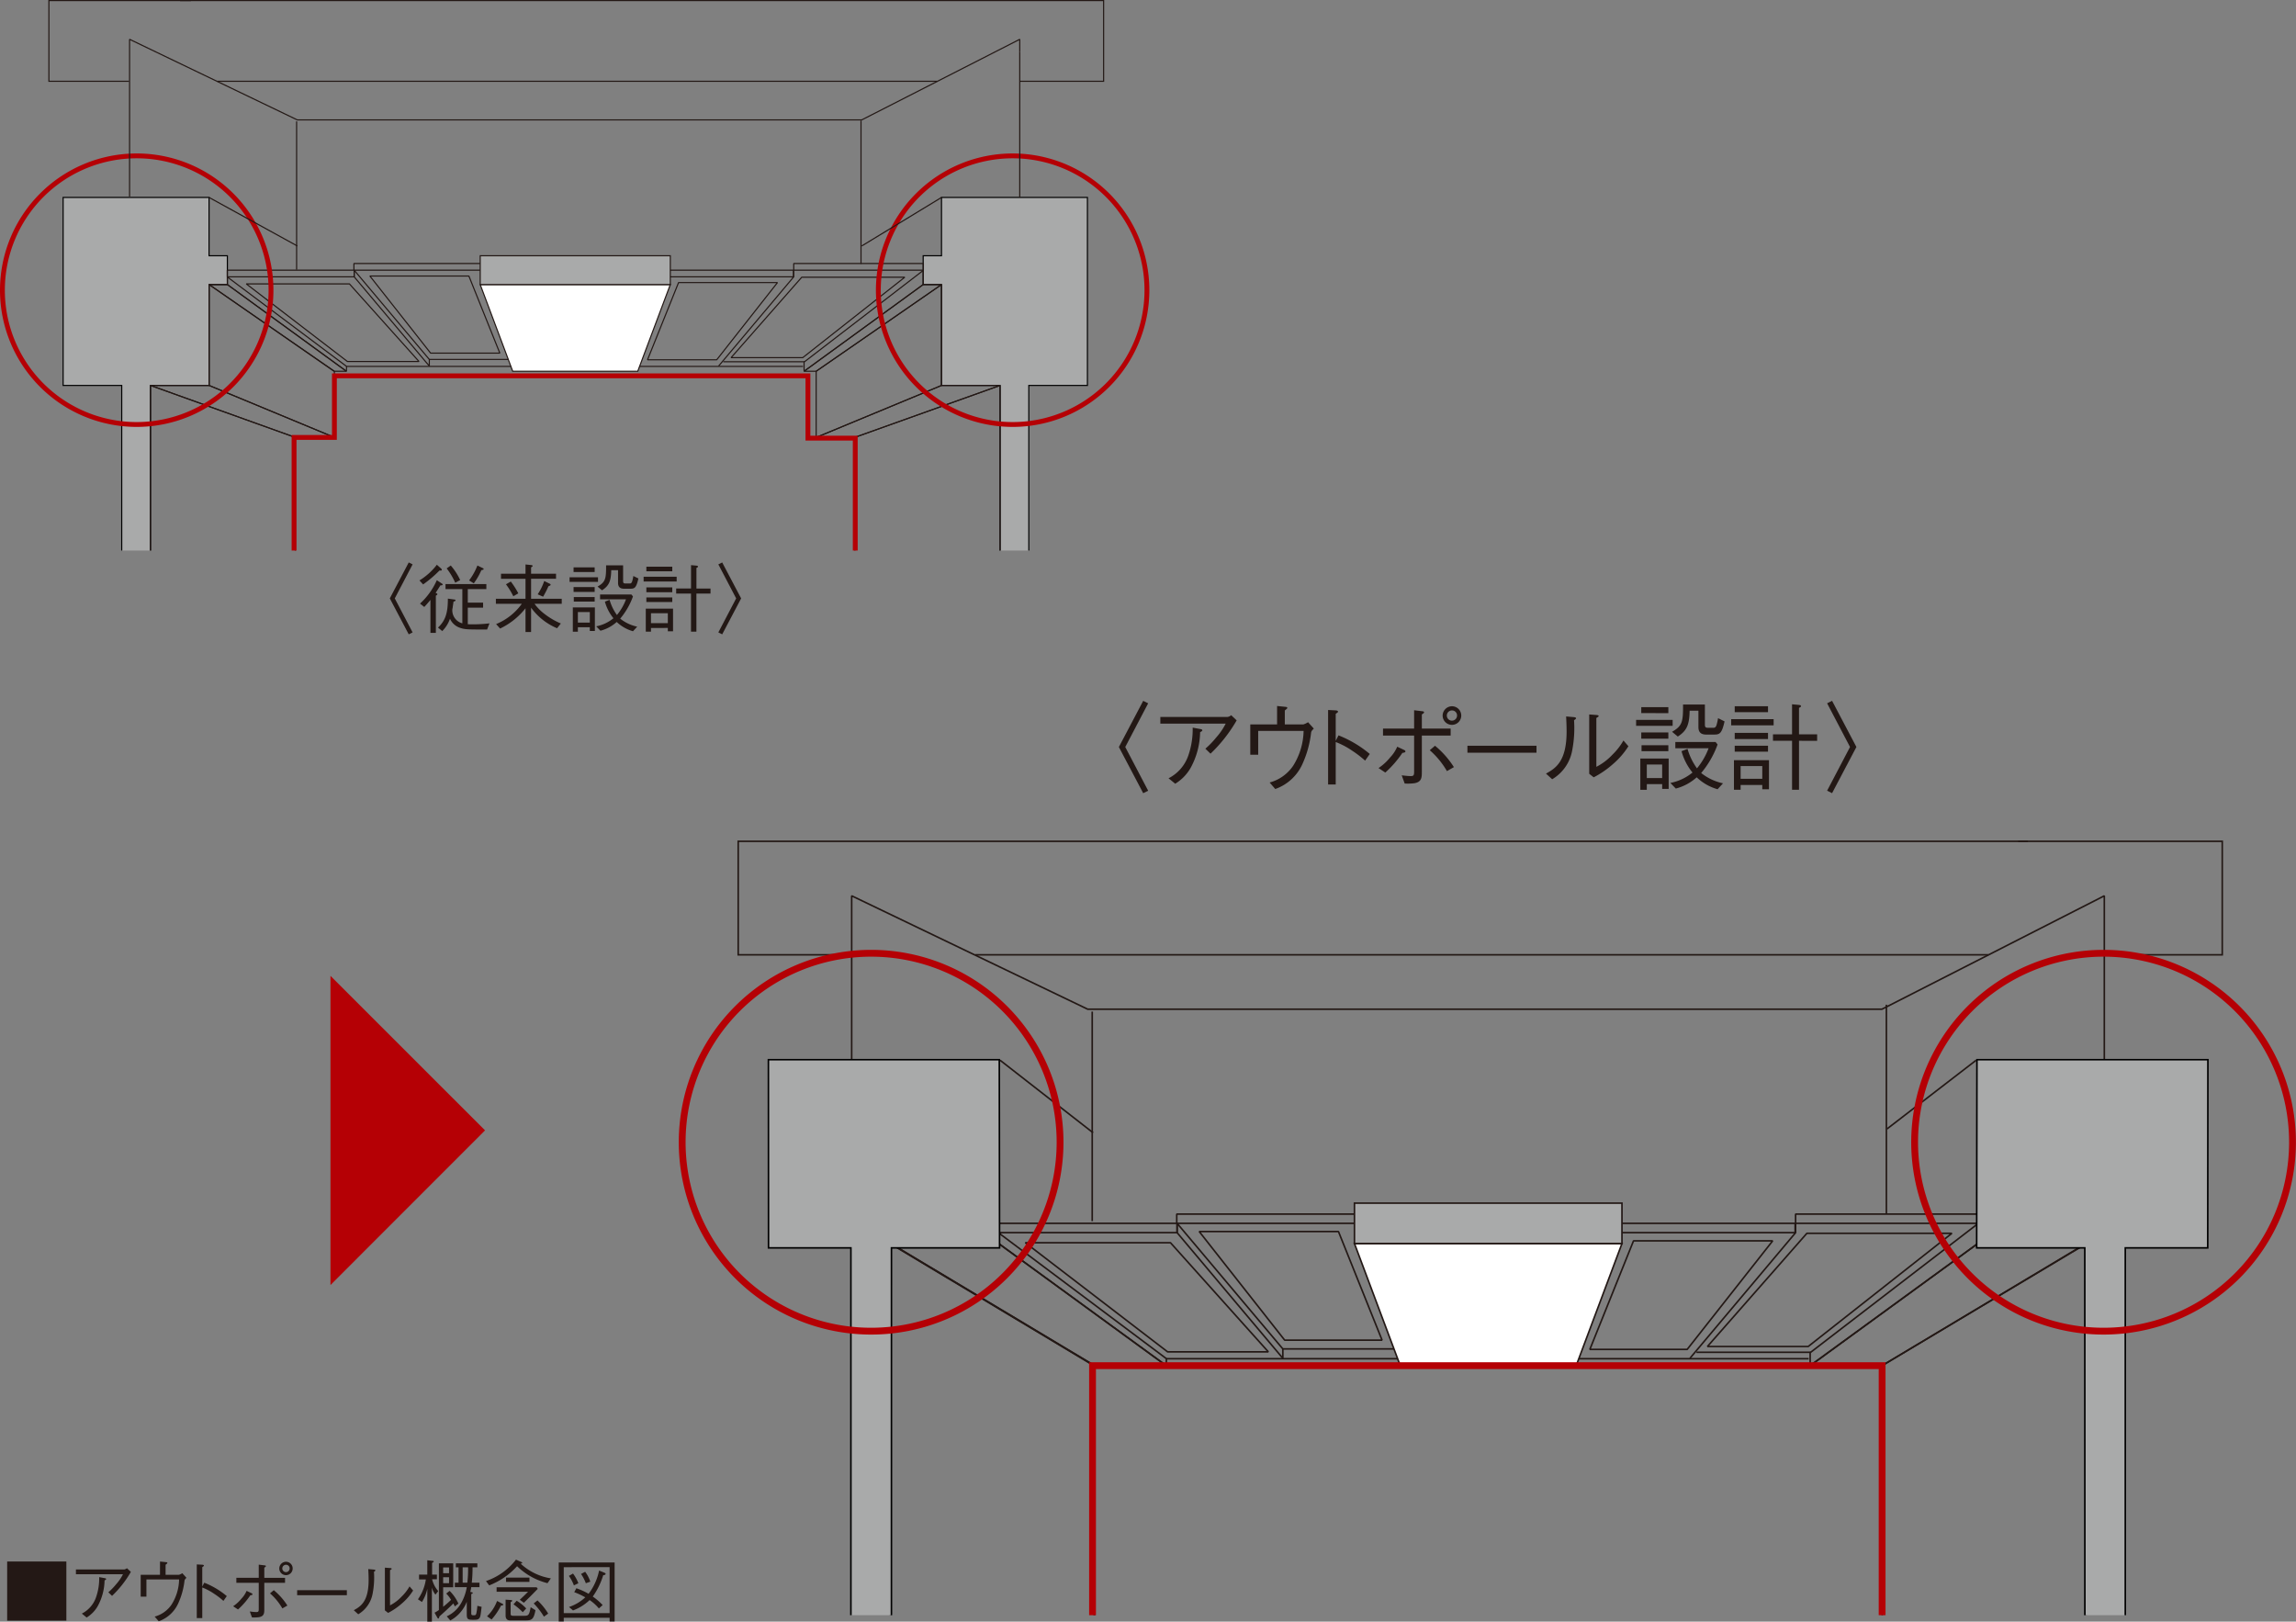 <svg xmlns="http://www.w3.org/2000/svg" viewBox="0 0 401.019 283.215"><rect x="0" y="0" width="401.019" height="283.215" fill="#808080" stroke="none"/><g id="レイヤー_2" data-name="レイヤー 2"><g id="レイヤー_1-2" data-name="レイヤー 1"><path d="M11.59,272.709v10.338H1.251V272.709Z" style="fill:#231815"/><path d="M13.262,274.939V274.1h8.467a1.027,1.027,0,0,0,.445-.216l.683.648a18.6,18.6,0,0,1-3.286,4.186l-.647-.624a11.075,11.075,0,0,0,1.354-1.4,7.983,7.983,0,0,0,1.2-1.751Zm1.032,6.872a5.032,5.032,0,0,0,2.482-2.854,10.04,10.04,0,0,0,.552-3.514l1.031.193c.12.023.181.083.181.143s-.025.1-.277.24a9.68,9.68,0,0,1-1.2,4.5,5.57,5.57,0,0,1-1.931,1.979Z" style="fill:#231815"/><path d="M27.949,272.721l.947.095c.228.025.336.036.336.145,0,.072-.036.095-.311.323v1.751h2.338a2.682,2.682,0,0,0,.587-.275l.72.8c-.288.288-.3.348-.336.468a13.05,13.05,0,0,1-1.115,4.029,5.866,5.866,0,0,1-3.394,3.095l-.708-.815a5.207,5.207,0,0,0,2.951-2.1,8.539,8.539,0,0,0,1.319-4.39H25.574v3h-1v-3.814h3.37Z" style="fill:#231815"/><path d="M35.676,276.415a14.265,14.265,0,0,1,3.934,2.339l-.588.839a13.147,13.147,0,0,0-1.643-1.259,9.9,9.9,0,0,0-2.051-1.08v5.338h-.959v-9.368l.911.048c.061,0,.336.012.336.168,0,.073-.1.132-.288.264V277.1Z" style="fill:#231815"/><path d="M40.719,280.528a6.534,6.534,0,0,0,1.463-1.343,4.526,4.526,0,0,0,.888-1.343l.863.408c.061.023.168.1.168.18,0,.143-.216.167-.384.192a13.335,13.335,0,0,1-2.146,2.47Zm4.474-4.09h-3.91v-.875h3.91v-2.3l.983.12c.168.011.264.048.264.132s-.024.107-.276.275v1.775h3.622v.875H46.164V281c0,.731-.024,1.283-.947,1.439a6.836,6.836,0,0,1-1.211.037l-.373-1.032c.228.024.756.1,1.14.1.323,0,.42-.084.42-.5Zm2.626,1.284a11.33,11.33,0,0,1,2.375,2.686l-.876.5a10.309,10.309,0,0,0-2.158-2.626Zm.96-3.8a1.184,1.184,0,0,1,1.188-1.163,1.17,1.17,0,1,1-1.188,1.163Zm1.811,0a.622.622,0,0,0-.623-.636.642.642,0,1,0,.623.636Z" style="fill:#231815"/><path d="M51.9,278.6v-.875h8.683v.875Z" style="fill:#231815"/><path d="M61.792,281.224c1.211-.671,2.591-1.523,2.591-5.289,0-.732-.037-1.439-.061-1.895l.983.084c.048.012.264.024.264.143,0,.061-.023.084-.252.252a14.634,14.634,0,0,1-.227,3.767,5.288,5.288,0,0,1-2.519,3.645Zm5.432-7.436.96.072c.12.012.228.048.228.12s-.036.1-.288.252v6.141a7.386,7.386,0,0,0,2.027-1.535,7.981,7.981,0,0,0,1.379-1.776l.624.72a9.843,9.843,0,0,1-1.955,2.255,11.737,11.737,0,0,1-2.411,1.655l-.564-.444Z" style="fill:#231815"/><path d="M76.058,278.5a3.043,3.043,0,0,1-.624-1.248v5.961h-.8v-5.721a7.086,7.086,0,0,1-.936,2.291l-.7-.468a8.1,8.1,0,0,0,1.38-3.466H73.192V275h1.44v-2.5l.911.1c.156.013.215.048.215.109,0,.1-.095.143-.288.24V275h.84v.815h-.84a4.871,4.871,0,0,0,1.068,2.063Zm3.382,2.062c-.191-.4-.191-.4-.251-.527-1.019,1.019-1.871,1.763-2.447,2.278-.024.145-.06.361-.192.361-.06,0-.108-.049-.167-.157l-.481-.863a5.947,5.947,0,0,0,.756-.468v-8.155h2.5v4.186H77.4v3.406a16.641,16.641,0,0,0,1.379-1.212,5.405,5.405,0,0,0-.84-1.1l.588-.467a7.161,7.161,0,0,1,1.535,2.218Zm-1.007-6.812H77.4v1.008h1.031Zm0,1.716H77.4V276.5h1.031Zm5.325,7.1c-.192.312-.587.324-.971.324h-.312c-.78,0-.948-.156-.948-.948v-2.194a6.389,6.389,0,0,1-1.451,2.207,5.922,5.922,0,0,1-1.427,1.056l-.624-.72a5.544,5.544,0,0,0,2.447-2.184,8.408,8.408,0,0,0,1.055-2.914H79.44v-.779h.649v-2.687h-.468v-.695h3.754v.695h-.84a23.971,23.971,0,0,1-.132,2.687h1.343v.779H82.307a8.333,8.333,0,0,1-.168.827l.3.073c.071.011.132.036.132.108,0,.107-.12.155-.264.2v3.334c0,.348.108.371.455.371.193,0,.325,0,.42-.275a8.824,8.824,0,0,0,.193-1.379l.743.18C83.95,282.063,83.914,282.327,83.758,282.567Zm-2.951-8.839v2.687h.817a19.923,19.923,0,0,0,.132-2.687Z" style="fill:#231815"/><path d="M95.627,276.5a11.778,11.778,0,0,1-5.314-2.963,12.878,12.878,0,0,1-4.869,3.347l-.563-.756a11.113,11.113,0,0,0,5.24-3.742l.924.408c.036.012.168.072.168.156,0,.107-.168.119-.288.132a10.105,10.105,0,0,0,5.289,2.578ZM87.5,280.421a11.089,11.089,0,0,1-1.644,2.423l-.791-.565a7.013,7.013,0,0,0,1.751-2.674l.947.492c.073.036.144.072.144.144C87.9,280.373,87.627,280.408,87.5,280.421Zm4.006-.5-.72-.528c.743-.683,1.176-1.127,1.451-1.4h-5.5v-.78h6.992l.192.276C92.868,278.573,92.484,278.97,91.5,279.917ZM91.728,283H89.09c-.54,0-.78-.323-.78-.839v-2.783l.876.06c.156.012.276.036.276.119,0,.121-.193.217-.276.265v1.931c0,.359.06.443.5.443H91.56c.756,0,.876-.132,1.128-1.5l.839.528C93.2,282.879,92.868,283,91.728,283Zm-3.345-6.729v-.743h4.089v.743Zm2.925,5.3a12.238,12.238,0,0,0-1.619-1.38l.552-.623a7.892,7.892,0,0,1,1.667,1.343Zm3.695.779a12.3,12.3,0,0,0-1.787-2.314l.659-.528a10.844,10.844,0,0,1,1.871,2.3Z" style="fill:#231815"/><path d="M97.588,272.889h9.762v10.3h-.875v-.647H98.464v.647h-.876Zm.876.815v8.023h8.011V273.7Zm1.619,1.115a6.875,6.875,0,0,1,.935,1.692l-.78.372a6.988,6.988,0,0,0-.875-1.656Zm-.7,5.841a7.823,7.823,0,0,0,2.843-1.69,13.525,13.525,0,0,0-1.93-.9l.371-.683a11.456,11.456,0,0,1,2.134.97,9.947,9.947,0,0,0,1.836-4.065l.911.372c.1.048.228.107.228.216,0,.179-.312.216-.42.227a12.916,12.916,0,0,1-1.822,3.731,10.25,10.25,0,0,1,1.726,1.486l-.659.588a7.827,7.827,0,0,0-1.619-1.463,8.45,8.45,0,0,1-2.9,1.811Zm2.819-6.152a5.836,5.836,0,0,1,.9,1.727l-.78.276a7.508,7.508,0,0,0-.839-1.62Z" style="fill:#231815"/><polyline points="22.549 14.195 8.543 14.195 8.543 0.098 33.337 0.098" style="fill:none;stroke:#231815;stroke-width:0.197px"/><line x1="163.735" y1="14.195" x2="37.965" y2="14.195" style="fill:none;stroke:#231815;stroke-width:0.197px"/><polyline points="31.454 0.098 192.757 0.098 192.757 14.195 178.092 14.195" style="fill:none;stroke:#231815;stroke-width:0.197px"/><polyline points="26.284 96.152 26.284 67.317 36.525 67.317 36.525 49.698 39.713 49.698 39.713 44.666 36.512 44.666 36.512 34.482 11.024 34.482 11.024 67.317 21.261 67.317 21.261 96.152" style="fill:#a9aaaa;stroke:#000;stroke-miterlimit:2;stroke-width:0.196px"/><polyline points="174.675 96.152 174.675 67.317 164.442 67.317 164.442 49.698 161.241 49.698 161.241 44.666 164.442 44.666 164.442 34.482 189.929 34.482 189.929 67.317 179.693 67.317 179.693 96.152" style="fill:#a9aaaa;stroke:#000;stroke-miterlimit:2;stroke-width:0.196px"/><rect x="39.691" y="47.186" width="22.169" height="1.158" style="fill:none;stroke:#231815;stroke-linejoin:bevel;stroke-width:0.197px"/><rect x="61.817" y="46.019" width="22.642" height="1.167" style="fill:none;stroke:#231815;stroke-linejoin:bevel;stroke-width:0.197px"/><polygon points="61.86 47.186 74.985 62.775 74.985 63.933 61.86 48.344 61.86 47.186" style="fill:none;stroke:#231815;stroke-linejoin:bevel;stroke-width:0.197px"/><polygon points="58.407 76.395 36.525 67.317 26.284 67.317 51.576 76.395 58.407 76.395" style="fill:none;stroke:#231815;stroke-linejoin:bevel;stroke-width:0.197px"/><polyline points="26.284 96.152 26.284 67.317 51.576 76.395 51.576 96.152" style="fill:none;stroke:#231815;stroke-linejoin:bevel;stroke-width:0.197px"/><polygon points="58.407 76.395 36.525 67.317 36.525 49.698 58.407 64.888 58.407 76.395" style="fill:none;stroke:#231815;stroke-linejoin:bevel;stroke-width:0.197px"/><polygon points="60.507 64.84 39.713 49.698 36.525 49.698 58.407 64.84 60.507 64.84" style="fill:none;stroke:#231815;stroke-linejoin:bevel;stroke-width:0.197px"/><polygon points="60.507 64.84 39.713 49.698 39.704 48.37 60.533 63.994 60.507 64.84" style="fill:none;stroke:#231815;stroke-linejoin:bevel;stroke-width:0.197px"/><polygon points="142.551 76.395 164.442 67.317 174.675 67.317 149.27 76.395 142.551 76.395" style="fill:none;stroke:#231815;stroke-linejoin:bevel;stroke-width:0.197px"/><polyline points="174.675 96.152 174.675 67.317 149.313 76.386 149.313 96.152" style="fill:none;stroke:#231815;stroke-linejoin:bevel;stroke-width:0.197px"/><polygon points="142.551 76.395 164.442 67.317 164.442 49.698 142.551 64.84 142.551 76.395" style="fill:none;stroke:#231815;stroke-linejoin:bevel;stroke-width:0.197px"/><polygon points="140.439 64.84 161.241 49.698 164.442 49.698 142.551 64.84 140.439 64.84" style="fill:none;stroke:#231815;stroke-linejoin:bevel;stroke-width:0.197px"/><polygon points="140.439 64.84 161.241 49.698 161.25 47.23 140.439 63.239 140.439 64.84" style="fill:none;stroke:#231815;stroke-linejoin:bevel;stroke-width:0.197px"/><line x1="60.533" y1="63.994" x2="140.256" y2="63.994" style="fill:none;stroke:#231815;stroke-linejoin:bevel;stroke-width:0.197px"/><polygon points="111.39 64.84 89.551 64.84 83.873 49.698 117.077 49.698 111.39 64.84" style="fill:#fff;stroke:#231815;stroke-width:0.197px"/><polygon points="43.018 49.581 61.032 49.581 73.181 63.135 60.676 63.135 43.018 49.581" style="fill:none;stroke:#231815;stroke-linejoin:bevel;stroke-width:0.197px"/><polygon points="64.601 48.206 81.895 48.206 87.3 61.673 75.211 61.673 64.601 48.206" style="fill:none;stroke:#231815;stroke-linejoin:bevel;stroke-width:0.197px"/><rect x="138.634" y="46.019" width="22.642" height="1.167" style="fill:none;stroke:#231815;stroke-linejoin:bevel;stroke-width:0.197px"/><rect x="115.936" y="47.186" width="22.642" height="1.158" style="fill:none;stroke:#231815;stroke-linejoin:bevel;stroke-width:0.197px"/><polyline points="125.509 63.933 138.634 48.344 138.634 47.186" style="fill:none;stroke:#231815;stroke-linejoin:bevel;stroke-width:0.197px"/><polygon points="158.031 48.414 140.035 48.414 127.69 62.463 140.204 62.463 158.031 48.414" style="fill:none;stroke:#231815;stroke-linejoin:bevel;stroke-width:0.197px"/><polygon points="135.793 49.351 118.517 49.351 113.095 62.836 125.183 62.836 135.793 49.351" style="fill:none;stroke:#231815;stroke-linejoin:bevel;stroke-width:0.197px"/><line x1="74.985" y1="62.775" x2="88.787" y2="62.775" style="fill:none;stroke:#231815;stroke-linejoin:bevel;stroke-width:0.197px"/><line x1="126.324" y1="63.179" x2="140.508" y2="63.179" style="fill:none;stroke:#231815;stroke-linejoin:bevel;stroke-width:0.197px"/><path d="M23.872,74.135A23.455,23.455,0,1,0,.424,50.682,23.446,23.446,0,0,0,23.872,74.135Z" style="fill:none;stroke:#b50005;stroke-width:0.847px"/><path d="M176.865,74.135a23.455,23.455,0,1,0-23.453-23.453A23.459,23.459,0,0,0,176.865,74.135Z" style="fill:none;stroke:#b50005;stroke-width:0.847px"/><line x1="51.806" y1="47.104" x2="51.806" y2="21.192" style="fill:none;stroke:#231815;stroke-linejoin:bevel;stroke-width:0.197px"/><line x1="150.384" y1="46.08" x2="150.384" y2="21.057" style="fill:none;stroke:#231815;stroke-linejoin:bevel;stroke-width:0.197px"/><line x1="178.11" y1="9.107" x2="178.11" y2="34.456" style="fill:none;stroke:#231815;stroke-linejoin:bevel;stroke-width:0.197px"/><polyline points="22.632 34.343 22.632 6.865 51.927 20.94 150.51 20.94 178.11 6.865 178.11 9.107" style="fill:none;stroke:#231815;stroke-linejoin:bevel;stroke-width:0.197px"/><line x1="150.51" y1="42.957" x2="164.442" y2="34.482" style="fill:none;stroke:#231815;stroke-linejoin:bevel;stroke-width:0.197px"/><line x1="36.512" y1="34.482" x2="51.927" y2="42.957" style="fill:none;stroke:#231815;stroke-linejoin:bevel;stroke-width:0.197px"/><polyline points="51.359 96.152 51.359 76.395 58.407 76.395 58.407 65.638 141.115 65.638 141.115 76.521 149.378 76.521 149.378 96.152" style="fill:none;stroke:#b50005;stroke-width:0.847px"/><rect x="83.873" y="44.666" width="33.204" height="5.032" style="fill:#a9aaaa;stroke:#231815;stroke-width:0.197px"/><polygon points="57.721 170.434 84.718 197.418 57.721 224.428 57.721 170.434" style="fill:#b50005"/><path d="M71.39,98.231l.675.337-3.113,5.941,3.113,5.94-.675.337-3.307-6.277Z" style="fill:#231815"/><path d="M73.261,101.37A11.064,11.064,0,0,0,76.3,98.634l.765.673a.359.359,0,0,1,.1.2c0,.155-.142.142-.415.142A20.644,20.644,0,0,1,73.9,102.07Zm.1,4.047a12.142,12.142,0,0,0,2.932-4.086l.868.571c.13.077.156.129.156.182,0,.129-.182.155-.4.155-.4.649-.545.869-.83,1.3.22.1.311.155.311.246s-.207.208-.272.247v6.5h-.947v-5.759c-.208.259-.6.726-1.076,1.232Zm3.139,4.189c1.349-1.259,1.725-2.659,1.725-5.058l1.115.155c.117.014.234.065.234.143,0,.1-.143.156-.363.234-.039.271-.13.855-.156,1.089a1.813,1.813,0,0,0-.052.26,2.364,2.364,0,0,0,1.751,2.438v-5.979H77.814v-.882h7.133v.882H81.705v2.36h2.672v.882H81.705v2.892a24.188,24.188,0,0,0,3.787-.155l-.415,1.076c-3.281,0-3.826,0-4.617-.26a2.95,2.95,0,0,1-1.868-1.621,5.6,5.6,0,0,1-1.349,2.154Zm2.231-10.842a10.965,10.965,0,0,1,1.647,2.542l-.869.466a12.033,12.033,0,0,0-1.491-2.5Zm3.2,2.606a10.644,10.644,0,0,0,1.453-2.606l.934.453c.065.026.156.078.156.156,0,.116-.13.155-.4.207a11.654,11.654,0,0,1-1.322,2.3Z" style="fill:#231815"/><path d="M93.368,105.456a8.235,8.235,0,0,0,1.854,1.854,12.5,12.5,0,0,0,2.737,1.582l-.661.83a10.742,10.742,0,0,1-4.54-3.592v4.255h-.973v-4.151a12.477,12.477,0,0,1-4.436,3.54l-.7-.778a10.368,10.368,0,0,0,4.488-3.54H86.61v-.882h5.175v-3.489h-4.28V100.2h4.28V98.582l.96.1c.234.026.285.091.285.156,0,.1-.142.181-.272.247V100.2h4.358v.882H92.758v3.489h5.356v.882Zm-3.71-1.323a14.194,14.194,0,0,0-1.284-2.088l.843-.481a13.857,13.857,0,0,1,1.31,2.063Zm6.135-1.751a15.509,15.509,0,0,1-.934,1.829l-.947-.415a9.841,9.841,0,0,0,1.142-2.323l.947.467c.064.027.168.078.168.182S96.052,102.3,95.793,102.382Z" style="fill:#231815"/><path d="M99.48,100.825h4.967v.8H99.48Zm1.452,9.507h-.882v-4.254H103.9V110.2h-.883v-.648h-2.088ZM100.18,99.9v-.816h3.683V99.9Zm0,2.633h3.683v.844H100.18Zm.039,1.738h3.644v.8h-3.644Zm2.8,2.62h-2.088v1.842h2.088Zm1.79-3.061h5.474l.272.338a12.72,12.72,0,0,1-2.231,3.878,7.131,7.131,0,0,0,2.97,1.4l-.739.8a6.773,6.773,0,0,1-2.84-1.621,6.788,6.788,0,0,1-2.841,1.53l-.739-.766a6.762,6.762,0,0,0,3.009-1.414,7.778,7.778,0,0,1-1.491-2.9l.816-.312a8.5,8.5,0,0,0,1.285,2.646,9.519,9.519,0,0,0,1.582-2.736H104.81Zm6.693-2.8c-.376,1.66-.661,1.79-1.427,1.79H109c-.545,0-1.051-.182-1.051-1.012V99.58h-1.193c-.039,1.854-.337,2.7-1.608,3.515l-.779-.649c1.4-.8,1.5-1.361,1.492-3.709h2.97v2.7c0,.39.091.468.467.468h.713c.247,0,.351-.2.415-.415a7.708,7.708,0,0,0,.195-.895Z" style="fill:#231815"/><path d="M112.414,101.564v-.842h5.772v.842Zm4.228,8.691v-.584H113.7v.648h-.908V106.3h4.76v3.956Zm-3.748-10.481v-.8h4.526v.8Zm0,3.658v-.842h4.526v.842Zm0,1.712v-.8h4.526v.8Zm3.748,1.958H113.7v1.726h2.944Zm4.993-3.436v6.653h-.946v-6.653H118.1v-.882h2.594V98.7l.986.091c.077.013.233.039.233.155s-.078.144-.273.247v3.593H124.1v.882Z" style="fill:#231815"/><path d="M126.139,110.786l-.674-.337,3.112-5.94-3.112-5.941.674-.337,3.307,6.278Z" style="fill:#231815"/><polyline points="148.659 166.756 128.936 166.756 128.936 146.933 354.194 146.933" style="fill:none;stroke:#231815;stroke-width:0.277px"/><line x1="347.302" y1="166.756" x2="170.334" y2="166.756" style="fill:none;stroke:#231815;stroke-width:0.277px"/><polyline points="352.477 146.933 388.138 146.933 388.138 166.756 367.497 166.756" style="fill:none;stroke:#231815;stroke-width:0.277px"/><line x1="190.766" y1="213.267" x2="190.766" y2="176.676" style="fill:none;stroke:#231815;stroke-linejoin:bevel;stroke-width:0.277px"/><line x1="329.477" y1="211.935" x2="329.477" y2="175.47" style="fill:none;stroke:#231815;stroke-linejoin:bevel;stroke-width:0.277px"/><line x1="367.539" y1="159.607" x2="367.539" y2="194.494" style="fill:none;stroke:#231815;stroke-linejoin:bevel;stroke-width:0.277px"/><polyline points="148.755 194.494 148.755 156.454 189.985 176.259 328.69 176.259 367.539 156.454 367.539 159.607" style="fill:none;stroke:#231815;stroke-linejoin:bevel;stroke-width:0.277px"/><rect x="173.73" y="213.649" width="31.861" height="1.631" style="fill:none;stroke:#231815;stroke-linejoin:bevel;stroke-width:0.277px"/><rect x="205.53" y="212.035" width="31.857" height="1.614" style="fill:none;stroke:#231815;stroke-linejoin:bevel;stroke-width:0.277px"/><polygon points="205.591 213.649 224.062 235.588 224.062 237.227 205.591 215.28 205.591 213.649" style="fill:none;stroke:#231815;stroke-linejoin:bevel;stroke-width:0.277px"/><polyline points="155.534 282.09 155.534 217.184 191.13 238.511 191.13 282.09" style="fill:none;stroke:#231815;stroke-linejoin:bevel;stroke-width:0.35px"/><polygon points="203.696 238.511 174.428 217.184 155.534 217.184 191.126 238.511 203.696 238.511" style="fill:none;stroke:#231815;stroke-linejoin:bevel;stroke-width:0.277px"/><polygon points="203.696 238.511 174.428 217.184 174.422 215.323 203.724 237.292 203.696 238.511" style="fill:none;stroke:#231815;stroke-linejoin:bevel;stroke-width:0.277px"/><polyline points="364.333 282.09 364.333 217.244 328.746 238.498 328.746 282.09" style="fill:none;stroke:#231815;stroke-linejoin:bevel;stroke-width:0.277px"/><polygon points="316.161 238.511 345.435 217.184 364.318 217.184 328.709 238.511 316.161 238.511" style="fill:none;stroke:#231815;stroke-linejoin:bevel;stroke-width:0.277px"/><polygon points="316.161 238.511 345.435 217.184 345.443 213.727 316.161 236.243 316.161 238.511" style="fill:none;stroke:#231815;stroke-linejoin:bevel;stroke-width:0.277px"/><line x1="203.724" y1="237.292" x2="315.9" y2="237.292" style="fill:none;stroke:#231815;stroke-linejoin:bevel;stroke-width:0.277px"/><polygon points="275.297 238.511 244.566 238.511 236.57 217.184 283.291 217.184 275.297 238.511" style="fill:#fff;stroke:#231815;stroke-width:0.277px"/><polygon points="179.087 217.04 204.437 217.04 221.529 236.1 203.934 236.1 179.087 217.04" style="fill:none;stroke:#231815;stroke-linejoin:bevel;stroke-width:0.277px"/><polygon points="209.458 215.089 233.776 215.089 241.391 234.052 224.379 234.052 209.458 215.089" style="fill:none;stroke:#231815;stroke-linejoin:bevel;stroke-width:0.277px"/><rect x="313.619" y="212.035" width="31.872" height="1.614" style="fill:none;stroke:#231815;stroke-linejoin:bevel;stroke-width:0.277px"/><rect x="281.678" y="213.649" width="31.861" height="1.631" style="fill:none;stroke:#231815;stroke-linejoin:bevel;stroke-width:0.277px"/><polyline points="295.159 237.227 313.619 215.28 313.619 213.649" style="fill:none;stroke:#231815;stroke-linejoin:bevel;stroke-width:0.277px"/><polygon points="340.917 215.397 315.586 215.397 298.219 235.163 315.82 235.163 340.917 215.397" style="fill:none;stroke:#231815;stroke-linejoin:bevel;stroke-width:0.277px"/><polygon points="309.616 216.711 285.31 216.711 277.683 235.67 294.684 235.67 309.616 216.711" style="fill:none;stroke:#231815;stroke-linejoin:bevel;stroke-width:0.277px"/><line x1="224.062" y1="235.588" x2="243.482" y2="235.588" style="fill:none;stroke:#231815;stroke-linejoin:bevel;stroke-width:0.277px"/><line x1="296.299" y1="236.173" x2="316.263" y2="236.173" style="fill:none;stroke:#231815;stroke-linejoin:bevel;stroke-width:0.277px"/><line x1="174.675" y1="185.169" x2="190.922" y2="197.838" style="fill:none;stroke:#231815;stroke-linejoin:bevel;stroke-width:0.277px"/><polyline points="155.695 282.09 155.701 217.938 174.584 217.938 174.537 185.073 134.209 185.073 134.228 217.938 148.618 217.938 148.618 282.09" style="fill:#a9aaaa;stroke:#000;stroke-miterlimit:2;stroke-width:0.276px"/><line x1="345.151" y1="185.169" x2="329.592" y2="197.157" style="fill:none;stroke:#231815;stroke-linejoin:bevel;stroke-width:0.277px"/><polyline points="364.142 282.09 364.129 217.938 345.246 217.938 345.292 185.073 385.631 185.073 385.602 217.938 371.202 217.938 371.202 282.09" style="fill:#a9aaaa;stroke:#000;stroke-miterlimit:2;stroke-width:0.276px"/><polyline points="190.822 282.09 190.822 238.511 328.731 238.511 328.731 282.09" style="fill:none;stroke:#b50005;stroke-width:1.192px"/><path d="M367.422,232.486a33,33,0,1,0-33.013-33.008A33.008,33.008,0,0,0,367.422,232.486Z" style="fill:none;stroke:#b50005;stroke-width:1.192px"/><path d="M152.151,232.486a33,33,0,1,0-33-33.008A33,33,0,0,0,152.151,232.486Z" style="fill:none;stroke:#b50005;stroke-width:1.192px"/><rect x="236.57" y="210.126" width="46.721" height="7.057" style="fill:#a9aaaa;stroke:#231815;stroke-width:0.277px"/><path d="M199.672,122.4l.866.434-4,7.631,4,7.632-.866.433-4.249-8.065Z" style="fill:#231815"/><path d="M202.665,126.378v-1.166h11.763a1.414,1.414,0,0,0,.617-.3l.95.9a25.784,25.784,0,0,1-4.566,5.816l-.9-.867a15.211,15.211,0,0,0,1.883-1.95,11.077,11.077,0,0,0,1.666-2.432Zm1.432,9.548a7,7,0,0,0,3.45-3.966,13.94,13.94,0,0,0,.766-4.882l1.433.267c.167.033.25.116.25.2,0,.1-.033.134-.383.334a13.457,13.457,0,0,1-1.667,6.248,7.752,7.752,0,0,1-2.682,2.749Z" style="fill:#231815"/><path d="M223.054,123.3l1.317.134c.316.033.466.049.466.2,0,.1-.05.133-.433.449v2.433h3.249a3.733,3.733,0,0,0,.816-.383l1,1.116c-.4.4-.416.483-.466.65a18.161,18.161,0,0,1-1.55,5.6,8.151,8.151,0,0,1-4.716,4.3l-.982-1.134a7.227,7.227,0,0,0,4.1-2.915,11.854,11.854,0,0,0,1.832-6.1h-7.931v4.165h-1.383v-5.3h4.682Z" style="fill:#231815"/><path d="M233.781,128.428a19.76,19.76,0,0,1,5.465,3.249l-.816,1.166a18.465,18.465,0,0,0-2.283-1.749,13.621,13.621,0,0,0-2.849-1.5v7.415h-1.333V124l1.266.066c.084,0,.467.017.467.234,0,.1-.134.183-.4.367v4.715Z" style="fill:#231815"/><path d="M240.774,134.142a9.129,9.129,0,0,0,2.033-1.866,6.256,6.256,0,0,0,1.233-1.866l1.2.566c.083.034.233.134.233.25,0,.2-.3.234-.533.267a18.551,18.551,0,0,1-2.983,3.433Zm6.215-5.681h-5.432v-1.217h5.432v-3.2l1.367.167c.233.016.366.066.366.182s-.033.151-.383.384v2.466h5.032v1.217h-5.032v6.332c0,1.015-.034,1.782-1.316,2a9.473,9.473,0,0,1-1.683.05l-.517-1.433c.317.033,1.05.133,1.583.133.45,0,.583-.116.583-.7Zm3.649,1.782a15.76,15.76,0,0,1,3.3,3.732l-1.217.7a14.364,14.364,0,0,0-3-3.65Zm1.333-5.281a1.645,1.645,0,0,1,1.65-1.616,1.625,1.625,0,1,1-1.65,1.616Zm2.516,0a.865.865,0,0,0-.866-.884.892.892,0,1,0,.866.884Z" style="fill:#231815"/><path d="M256.3,131.46v-1.217h12.064v1.217Z" style="fill:#231815"/><path d="M270.022,135.109c1.683-.933,3.6-2.116,3.6-7.348,0-1.017-.05-2-.083-2.633l1.366.117c.067.017.367.033.367.2,0,.084-.034.117-.35.351a20.358,20.358,0,0,1-.317,5.231,7.351,7.351,0,0,1-3.5,5.066Zm7.549-10.331,1.333.1c.166.016.316.067.316.167s-.05.133-.4.349v8.532a10.209,10.209,0,0,0,2.816-2.133,11.074,11.074,0,0,0,1.916-2.466l.867,1a13.691,13.691,0,0,1-2.716,3.132,16.314,16.314,0,0,1-3.349,2.3l-.783-.617Z" style="fill:#231815"/><path d="M285.762,125.728h6.382v1.033h-6.382Zm1.867,12.213H286.5v-5.465h4.949v5.3h-1.133v-.833h-2.682Zm-.967-13.4V123.5h4.732v1.05Zm0,3.383h4.732v1.083h-4.732Zm.05,2.232h4.682v1.033h-4.682Zm3.6,3.366h-2.682v2.366h2.682Zm2.3-3.932h7.031l.35.433a16.3,16.3,0,0,1-2.866,4.982,9.151,9.151,0,0,0,3.816,1.8l-.95,1.034a8.7,8.7,0,0,1-3.649-2.083,8.714,8.714,0,0,1-3.649,1.965l-.95-.982a8.724,8.724,0,0,0,3.866-1.816,10.025,10.025,0,0,1-1.916-3.733l1.049-.4a10.921,10.921,0,0,0,1.65,3.4,12.243,12.243,0,0,0,2.033-3.515h-5.815Zm8.6-3.6c-.484,2.133-.85,2.3-1.833,2.3h-1.383c-.7,0-1.35-.234-1.35-1.3v-2.865H295.11c-.05,2.382-.433,3.465-2.066,4.514l-1-.833c1.8-1.033,1.933-1.749,1.916-4.765h3.816v3.466c0,.5.117.6.6.6h.916c.317,0,.45-.25.533-.533a9.826,9.826,0,0,0,.25-1.15Z" style="fill:#231815"/><path d="M302.368,126.678V125.6h7.415v1.083Zm5.432,11.164v-.75h-3.782v.833h-1.167V132.76h6.116v5.082Zm-4.815-13.464v-1.032H308.8v1.032Zm0,4.7v-1.083H308.8v1.083Zm0,2.2v-1.033H308.8v1.033Zm4.815,2.517h-3.782v2.216H307.8Zm6.415-4.416v8.548H313v-8.548h-3.333v-1.133H313V123l1.266.117c.1.017.3.05.3.2,0,.134-.1.184-.35.318v4.615h3.166v1.133Z" style="fill:#231815"/><path d="M319.99,138.525l-.866-.433,4-7.632-4-7.631.866-.434,4.249,8.065Z" style="fill:#231815"/></g></g></svg>
